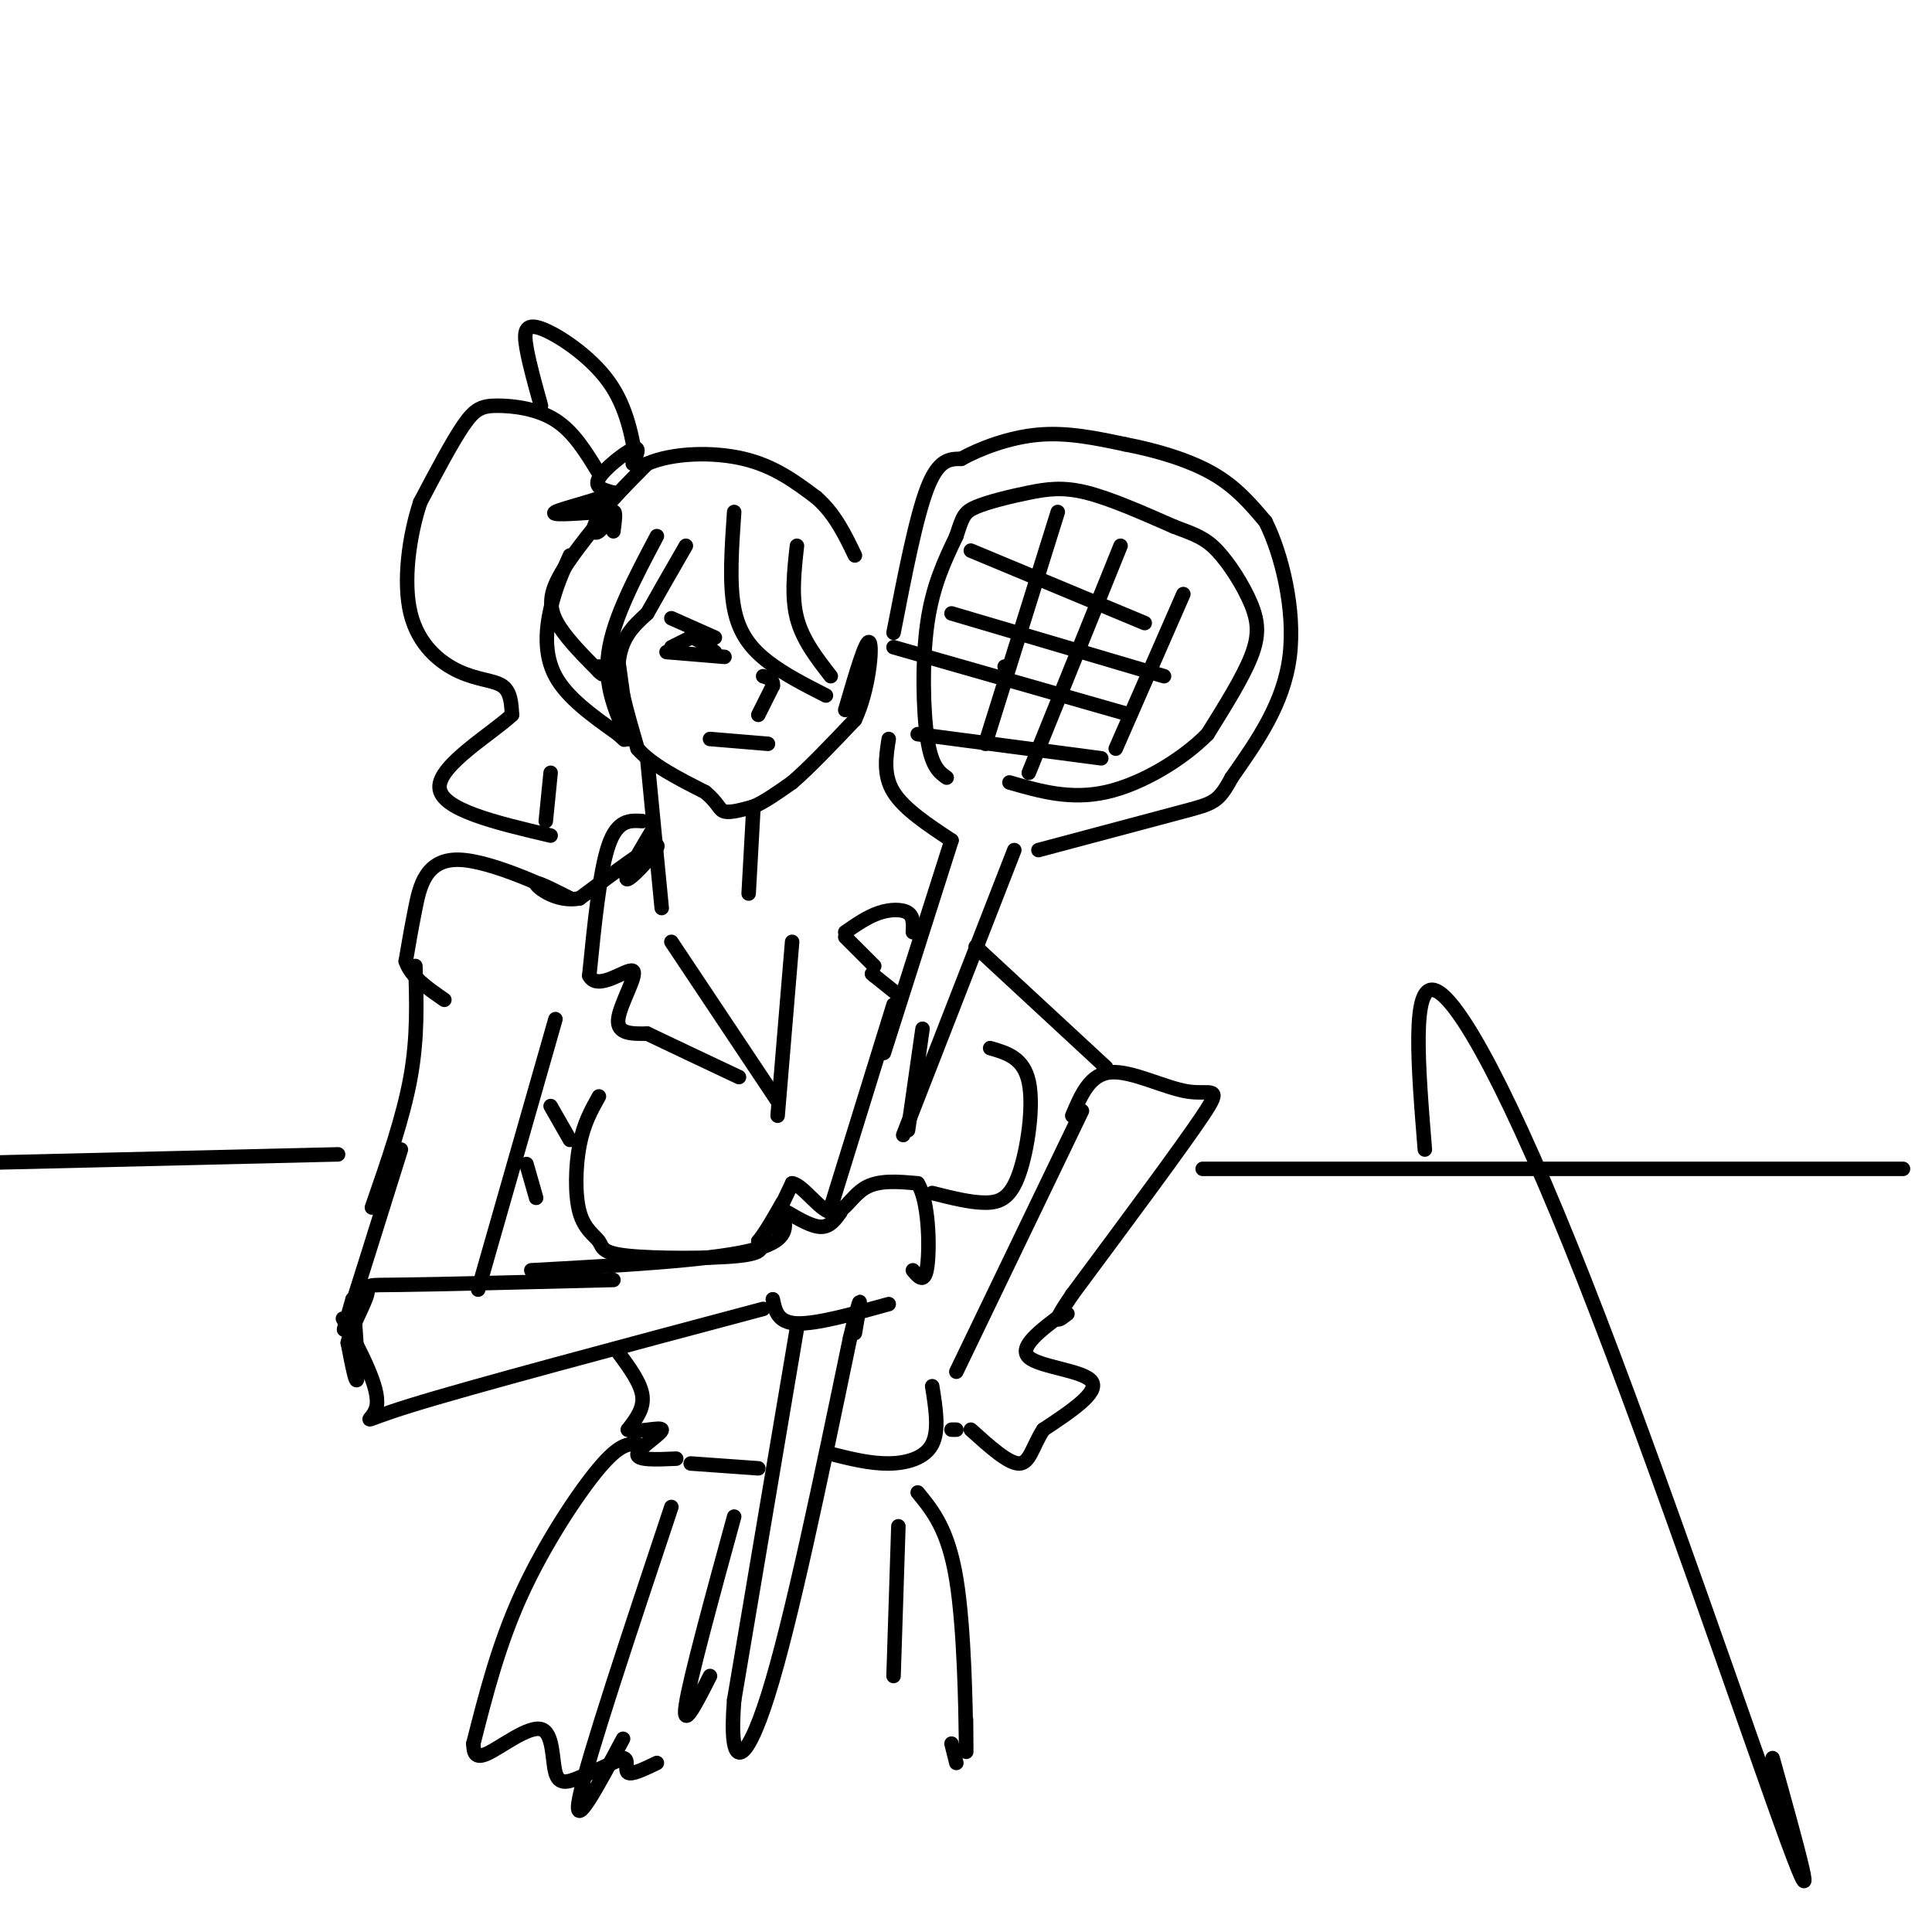 <svg viewBox='0 0 400 400' version='1.1' xmlns='http://www.w3.org/2000/svg' xmlns:xlink='http://www.w3.org/1999/xlink'><g fill='none' stroke='rgb(0,0,0)' stroke-width='3' stroke-linecap='round' stroke-linejoin='round'><path d='M124,108c-3.733,4.689 -7.467,9.378 -9,13c-1.533,3.622 -0.867,6.178 1,9c1.867,2.822 4.933,5.911 8,9'/><path d='M124,139c1.333,1.333 0.667,0.167 0,-1'/><path d='M127,110c0.280,-2.167 0.560,-4.333 0,-4c-0.560,0.333 -1.958,3.167 -3,4c-1.042,0.833 -1.726,-0.333 0,-3c1.726,-2.667 5.863,-6.833 10,-11'/><path d='M134,96c5.333,-2.289 13.667,-2.511 20,-1c6.333,1.511 10.667,4.756 15,8'/><path d='M169,103c3.833,3.333 5.917,7.667 8,12'/><path d='M127,140c0.978,4.222 1.956,8.444 2,7c0.044,-1.444 -0.844,-8.556 -1,-10c-0.156,-1.444 0.422,2.778 1,7'/><path d='M129,144c0.667,3.000 1.833,7.000 3,11'/><path d='M132,155c2.833,3.333 8.417,6.167 14,9'/><path d='M146,164c2.800,2.333 2.800,3.667 4,4c1.200,0.333 3.600,-0.333 6,-1'/><path d='M156,167c2.333,-1.000 5.167,-3.000 8,-5'/><path d='M164,162c3.500,-3.000 8.250,-8.000 13,-13'/><path d='M177,149c2.911,-6.200 3.689,-15.200 3,-16c-0.689,-0.800 -2.844,6.600 -5,14'/><path d='M136,111c-4.500,8.500 -9.000,17.000 -10,24c-1.000,7.000 1.500,12.500 4,18'/><path d='M130,153c-0.089,-0.044 -2.311,-9.156 -2,-15c0.311,-5.844 3.156,-8.422 6,-11'/><path d='M134,127c2.333,-4.167 5.167,-9.083 8,-14'/><path d='M118,115c-1.511,3.356 -3.022,6.711 -4,11c-0.978,4.289 -1.422,9.511 1,14c2.422,4.489 7.711,8.244 13,12'/><path d='M128,152c2.167,2.000 1.083,1.000 0,0'/><path d='M152,106c-0.511,7.378 -1.022,14.756 0,20c1.022,5.244 3.578,8.356 7,11c3.422,2.644 7.711,4.822 12,7'/><path d='M165,113c-0.583,5.250 -1.167,10.500 0,15c1.167,4.500 4.083,8.250 7,12'/><path d='M134,157c0.000,0.000 3.000,31.000 3,31'/><path d='M156,167c0.000,0.000 -1.000,18.000 -1,18'/><path d='M135,172c-3.133,5.244 -6.267,10.489 -5,10c1.267,-0.489 6.933,-6.711 6,-7c-0.933,-0.289 -8.467,5.356 -16,11'/><path d='M120,186c-4.800,0.911 -8.800,-2.311 -9,-3c-0.200,-0.689 3.400,1.156 7,3'/><path d='M118,186c-3.607,-1.810 -16.125,-7.833 -23,-8c-6.875,-0.167 -8.107,5.524 -9,10c-0.893,4.476 -1.446,7.738 -2,11'/><path d='M84,199c1.000,3.167 4.500,5.583 8,8'/><path d='M86,200c0.250,7.333 0.500,14.667 -1,23c-1.500,8.333 -4.750,17.667 -8,27'/><path d='M115,211c0.000,0.000 -16.000,56.000 -16,56'/><path d='M83,238c-4.667,14.917 -9.333,29.833 -11,35c-1.667,5.167 -0.333,0.583 1,-4'/><path d='M73,269c0.467,3.244 1.133,13.356 1,16c-0.133,2.644 -1.067,-2.178 -2,-7'/><path d='M72,278c0.702,-3.238 3.458,-7.833 4,-10c0.542,-2.167 -1.131,-1.905 7,-2c8.131,-0.095 26.065,-0.548 44,-1'/><path d='M71,273c3.800,7.156 7.600,14.311 7,18c-0.600,3.689 -5.600,3.911 7,0c12.600,-3.911 42.800,-11.956 73,-20'/><path d='M110,263c18.167,-1.000 36.333,-2.000 45,-4c8.667,-2.000 7.833,-5.000 7,-8'/><path d='M162,251c0.467,-0.178 -1.867,3.378 -2,3c-0.133,-0.378 1.933,-4.689 4,-9'/><path d='M164,245c2.143,0.250 5.500,5.375 8,6c2.500,0.625 4.143,-3.250 7,-5c2.857,-1.750 6.929,-1.375 11,-1'/><path d='M190,245c2.289,3.578 2.511,13.022 2,17c-0.511,3.978 -1.756,2.489 -3,1'/><path d='M160,269c0.500,2.417 1.000,4.833 5,5c4.000,0.167 11.500,-1.917 19,-4'/><path d='M165,275c0.000,0.000 -13.000,77.000 -13,77'/><path d='M152,352c-1.222,15.044 2.222,14.156 7,-1c4.778,-15.156 10.889,-44.578 17,-74'/><path d='M176,277c3.000,-12.500 2.000,-6.750 1,-1'/><path d='M172,250c0.000,0.000 13.000,-42.000 13,-42'/><path d='M188,234c0.000,0.000 3.000,-21.000 3,-21'/><path d='M186,206c0.000,0.000 -5.000,-4.000 -5,-4'/><path d='M181,202c-0.833,-0.667 -0.417,-0.333 0,0'/><path d='M183,218c0.000,0.000 14.000,-44.000 14,-44'/><path d='M197,174c-4.917,-3.250 -9.833,-6.500 -12,-10c-2.167,-3.500 -1.583,-7.250 -1,-11'/><path d='M185,131c2.333,-12.000 4.667,-24.000 7,-30c2.333,-6.000 4.667,-6.000 7,-6'/><path d='M199,95c3.844,-2.133 9.956,-4.467 16,-5c6.044,-0.533 12.022,0.733 18,2'/><path d='M233,92c6.311,1.200 13.089,3.200 18,6c4.911,2.800 7.956,6.400 11,10'/><path d='M262,108c3.356,6.667 6.244,18.333 5,28c-1.244,9.667 -6.622,17.333 -12,25'/><path d='M255,161c-2.756,5.089 -3.644,5.311 -10,7c-6.356,1.689 -18.178,4.844 -30,8'/><path d='M210,176c0.000,0.000 -23.000,59.000 -23,59'/><path d='M196,161c-1.556,-1.111 -3.111,-2.222 -4,-8c-0.889,-5.778 -1.111,-16.222 0,-24c1.111,-7.778 3.556,-12.889 6,-18'/><path d='M198,111c1.301,-3.984 1.555,-4.944 4,-6c2.445,-1.056 7.081,-2.207 11,-3c3.919,-0.793 7.120,-1.226 12,0c4.880,1.226 11.440,4.113 18,7'/><path d='M243,109c4.427,1.673 6.496,2.356 9,5c2.504,2.644 5.443,7.250 7,11c1.557,3.750 1.730,6.643 0,11c-1.730,4.357 -5.365,10.179 -9,16'/><path d='M250,152c-5.178,5.244 -13.622,10.356 -21,12c-7.378,1.644 -13.689,-0.178 -20,-2'/><path d='M190,152c0.000,0.000 38.000,5.000 38,5'/><path d='M185,134c0.000,0.000 49.000,14.000 49,14'/><path d='M197,127c0.000,0.000 44.000,13.000 44,13'/><path d='M201,114c0.000,0.000 36.000,15.000 36,15'/><path d='M208,138c0.000,0.000 0.100,0.100 0.1,0.1'/><path d='M204,154c0.000,0.000 15.000,-48.000 15,-48'/><path d='M213,160c0.000,0.000 19.000,-47.000 19,-47'/><path d='M231,155c0.000,0.000 14.000,-32.000 14,-32'/><path d='M133,170c-2.583,-0.167 -5.167,-0.333 -7,5c-1.833,5.333 -2.917,16.167 -4,27'/><path d='M122,202c1.667,3.393 7.833,-1.625 9,-1c1.167,0.625 -2.667,6.893 -3,10c-0.333,3.107 2.833,3.054 6,3'/><path d='M134,214c4.167,2.000 11.583,5.500 19,9'/><path d='M139,195c0.000,0.000 22.000,33.000 22,33'/><path d='M161,231c0.000,0.000 3.000,-36.000 3,-36'/><path d='M131,96c0.844,-1.867 1.689,-3.733 0,-3c-1.689,0.733 -5.911,4.067 -7,6c-1.089,1.933 0.956,2.467 3,3'/><path d='M127,102c-2.600,1.356 -10.600,3.244 -12,4c-1.400,0.756 3.800,0.378 9,0'/><path d='M132,97c-1.060,-6.315 -2.119,-12.631 -6,-18c-3.881,-5.369 -10.583,-9.792 -14,-11c-3.417,-1.208 -3.548,0.798 -3,4c0.548,3.202 1.774,7.601 3,12'/><path d='M124,98c-2.601,-4.286 -5.202,-8.571 -9,-11c-3.798,-2.429 -8.792,-3.000 -12,-3c-3.208,0.000 -4.631,0.571 -7,4c-2.369,3.429 -5.685,9.714 -9,16'/><path d='M87,104c-2.314,6.986 -3.600,16.450 -2,23c1.600,6.550 6.085,10.187 10,12c3.915,1.813 7.262,1.804 9,3c1.738,1.196 1.869,3.598 2,6'/><path d='M106,148c-4.044,3.822 -15.156,10.378 -15,15c0.156,4.622 11.578,7.311 23,10'/><path d='M114,160c0.000,0.000 -1.000,10.000 -1,10'/><path d='M114,229c0.000,0.000 4.000,7.000 4,7'/><path d='M124,227c-1.571,2.800 -3.141,5.600 -4,10c-0.859,4.400 -1.006,10.400 0,14c1.006,3.600 3.167,4.800 4,6c0.833,1.200 0.340,2.400 6,3c5.660,0.600 17.474,0.600 23,0c5.526,-0.600 4.763,-1.800 4,-3'/><path d='M157,257c1.500,-1.833 3.250,-4.917 5,-8'/><path d='M163,251c2.583,1.500 5.167,3.000 7,3c1.833,0.000 2.917,-1.500 4,-3'/><path d='M193,247c3.964,1.000 7.929,2.000 11,2c3.071,0.000 5.250,-1.000 7,-6c1.750,-5.000 3.071,-14.000 2,-19c-1.071,-5.000 -4.536,-6.000 -8,-7'/><path d='M175,194c0.000,0.000 6.000,6.000 6,6'/><path d='M175,193c2.311,-1.600 4.622,-3.200 7,-4c2.378,-0.800 4.822,-0.800 6,0c1.178,0.800 1.089,2.400 1,4'/><path d='M202,196c0.000,0.000 27.000,25.000 27,25'/><path d='M222,231c1.821,-4.327 3.643,-8.655 8,-9c4.357,-0.345 11.250,3.292 16,4c4.750,0.708 7.357,-1.512 3,5c-4.357,6.512 -15.679,21.756 -27,37'/><path d='M222,268c-4.667,6.833 -2.833,5.417 -1,4'/><path d='M224,230c0.000,0.000 -26.000,54.000 -26,54'/><path d='M109,241c0.000,0.000 2.000,7.000 2,7'/><path d='M128,280c2.333,3.167 4.667,6.333 5,9c0.333,2.667 -1.333,4.833 -3,7'/><path d='M130,296c1.512,0.798 6.792,-0.708 7,0c0.208,0.708 -4.655,3.631 -5,5c-0.345,1.369 3.827,1.185 8,1'/><path d='M143,303c0.000,0.000 14.000,1.000 14,1'/><path d='M172,301c4.067,1.022 8.133,2.044 12,2c3.867,-0.044 7.533,-1.156 9,-4c1.467,-2.844 0.733,-7.422 0,-12'/><path d='M132,299c-1.822,-0.089 -3.644,-0.178 -8,5c-4.356,5.178 -11.244,15.622 -16,26c-4.756,10.378 -7.378,20.689 -10,31'/><path d='M98,361c0.088,1.670 0.175,3.340 3,2c2.825,-1.340 8.386,-5.689 11,-5c2.614,0.689 2.281,6.416 3,9c0.719,2.584 2.491,2.024 5,1c2.509,-1.024 5.754,-2.512 9,-4'/><path d='M129,364c1.356,0.133 0.244,2.467 1,3c0.756,0.533 3.378,-0.733 6,-2'/><path d='M139,312c-8.667,26.000 -17.333,52.000 -19,60c-1.667,8.000 3.667,-2.000 9,-12'/><path d='M152,314c-4.583,16.750 -9.167,33.500 -10,39c-0.833,5.500 2.083,-0.250 5,-6'/><path d='M190,309c3.156,3.844 6.311,7.689 8,18c1.689,10.311 1.911,27.089 2,33c0.089,5.911 0.044,0.956 0,-4'/><path d='M186,316c0.000,0.000 -1.000,31.000 -1,31'/><path d='M220,272c-4.622,3.467 -9.244,6.933 -7,9c2.244,2.067 11.356,2.733 13,5c1.644,2.267 -4.178,6.133 -10,10'/><path d='M216,296c-2.222,3.422 -2.778,6.978 -5,7c-2.222,0.022 -6.111,-3.489 -10,-7'/><path d='M198,296c0.000,0.000 -1.000,0.000 -1,0'/><path d='M70,239c0.000,0.000 -84.000,2.000 -84,2'/><path d='M249,242c0.000,0.000 145.000,0.000 145,0'/><path d='M157,148c0.000,0.000 3.000,-6.000 3,-6'/><path d='M160,142c0.167,-1.333 -0.917,-1.667 -2,-2'/><path d='M139,134c0.000,0.000 4.000,-2.000 4,-2'/><path d='M143,132c1.500,0.167 3.250,1.583 5,3'/><path d='M138,135c0.000,0.000 12.000,1.000 12,1'/><path d='M139,128c0.000,0.000 9.000,4.000 9,4'/><path d='M147,153c0.000,0.000 12.000,1.000 12,1'/><path d='M197,361c0.000,0.000 1.000,4.000 1,4'/><path d='M295,238c-1.393,-17.179 -2.786,-34.357 2,-33c4.786,1.357 15.750,21.250 31,60c15.250,38.750 34.786,96.357 42,116c7.214,19.643 2.107,1.321 -3,-17'/></g>
</svg>